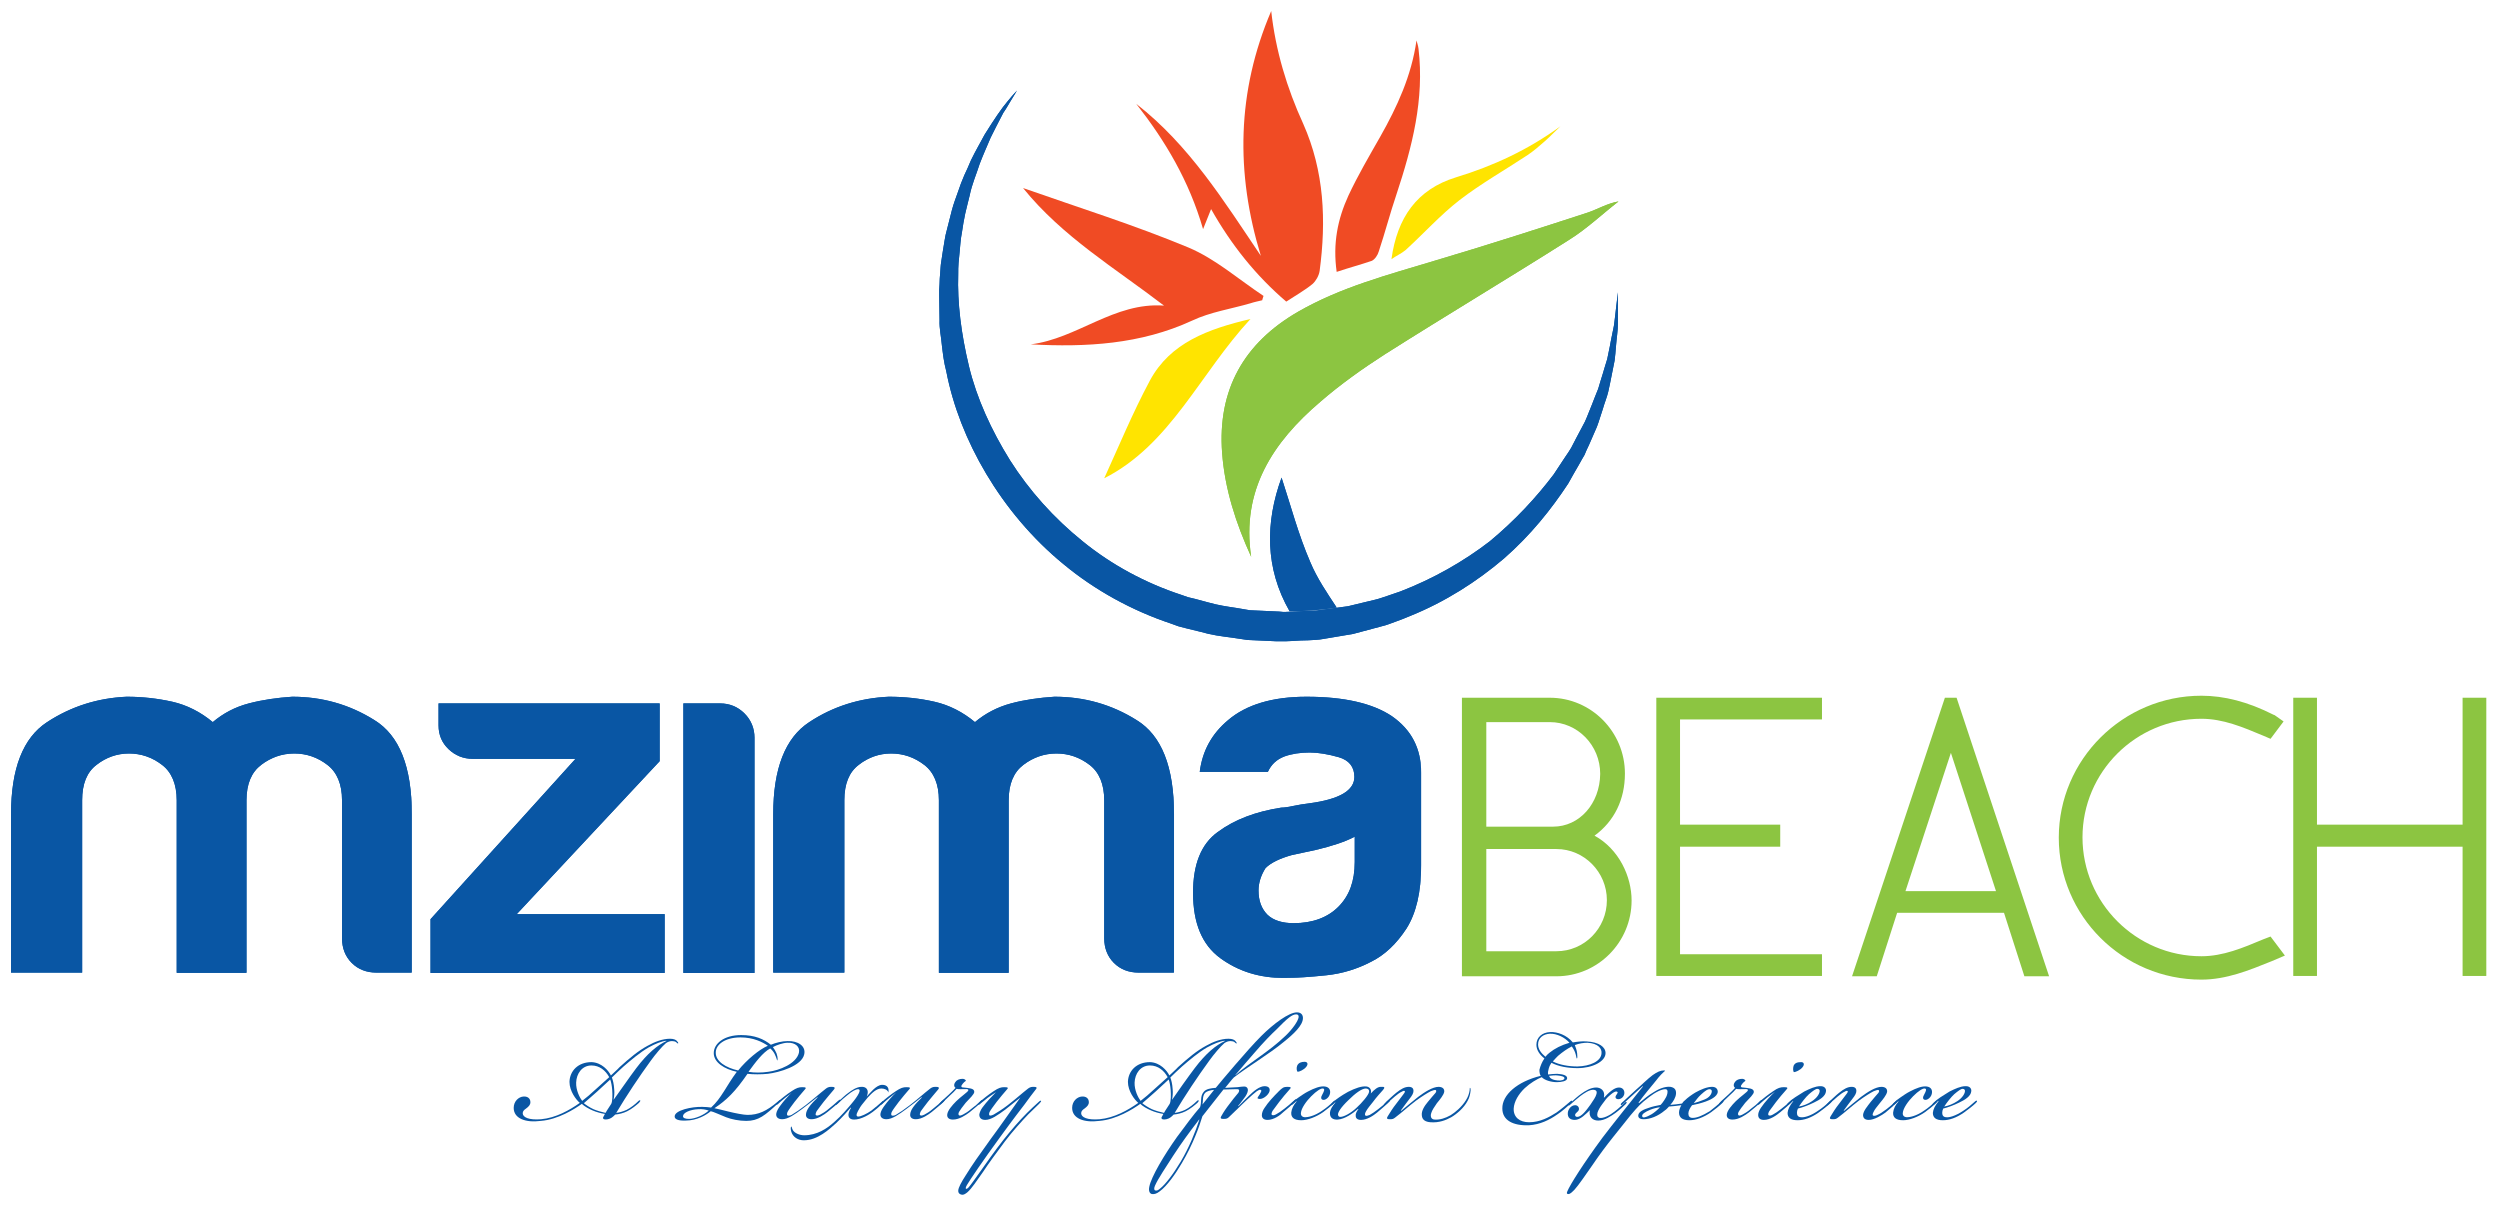 <svg xmlns="http://www.w3.org/2000/svg" xmlns:xlink="http://www.w3.org/1999/xlink" id="Layer_1" x="0px" y="0px" viewBox="0 0 748.5 361.8" style="enable-background:new 0 0 748.5 361.8;" xml:space="preserve"><style type="text/css">	.st0{clip-path:url(#SVGID_2_);fill:#0956A4;}	.st1{clip-path:url(#SVGID_4_);fill:#8CC541;}	.st2{clip-path:url(#SVGID_6_);fill:#F04B24;}	.st3{clip-path:url(#SVGID_8_);fill:#0956A4;}	.st4{clip-path:url(#SVGID_10_);fill:#FFE400;}	.st5{clip-path:url(#SVGID_12_);fill:#0956A4;}	.st6{clip-path:url(#SVGID_14_);fill:#0956A4;}	.st7{clip-path:url(#SVGID_16_);fill:#0956A4;}	.st8{clip-path:url(#SVGID_18_);fill:#0956A4;}	.st9{clip-path:url(#SVGID_20_);fill:#0956A4;}	.st10{fill:#8CC541;}	.st11{fill:#0956A4;}</style><g>	<defs>		<path id="SVGID_1_" d="M301.7,30.3c-1.8,2.1-4.1,5.5-6.9,10c-1.2,2.3-2.7,4.8-4.1,7.7c-0.6,1.5-1.3,3-2,4.5   c-0.7,1.6-1.3,3.2-1.9,5c-0.6,1.7-1.3,3.5-1.8,5.4c-0.5,1.9-1,3.9-1.5,5.9c-0.6,2-0.8,4.2-1.2,6.3c-0.2,1.1-0.3,2.2-0.5,3.3   c-0.2,1.1-0.2,2.2-0.3,3.3c-0.1,1.1-0.2,2.2-0.2,3.4l-0.1,1.7l0,0.4l0,0.3l0,0.2l0,0.9c0,2.4,0.1,4.8,0.1,7.3   c-0.1,2.5,0.5,5,0.7,7.5c0.3,2.5,0.6,5.1,1.3,7.7c2,10.4,6.1,20.9,12,30.8c5.9,9.9,13.7,19.3,23.1,27c9.4,7.8,20.5,13.9,32.2,17.8   l2.2,0.8l2.3,0.6l4.5,1.1c3,0.9,6.1,1.3,9.2,1.7l4.7,0.7l4.4,0.2l4.4,0.2l1.1,0l0.3,0l0.4,0l0.1,0l0.6,0l2.3-0.1   c1.5-0.1,3-0.2,4.6-0.2c1.5-0.1,3-0.1,4.5-0.4c3-0.5,5.9-1,8.9-1.5c2.9-0.8,5.7-1.5,8.6-2.3c1.4-0.3,2.8-0.9,4.2-1.4   c1.4-0.5,2.7-1,4.1-1.6c10.7-4.3,20.2-10.4,28.3-17.3c8-7,14.2-14.8,19.2-22.4c1.1-2,2.2-3.9,3.3-5.8c0.5-1,1.1-1.9,1.6-2.8   c0.4-1,0.8-1.9,1.3-2.9c0.8-1.9,1.6-3.7,2.4-5.5c0.7-1.8,1.2-3.7,1.8-5.4c0.5-1.8,1.2-3.4,1.6-5.1c0.4-1.7,0.7-3.3,1-4.8   c0.3-1.6,0.6-3,0.9-4.5c0.2-1.5,0.3-2.8,0.4-4.1c0.2-2.6,0.6-4.9,0.6-7c0-2,0-3.7,0-5.1c0-2.8,0-4.3,0-4.3s-0.2,1.5-0.5,4.2   c-0.2,1.4-0.3,3.1-0.6,5.1c-0.1,1-0.4,2.1-0.6,3.2c-0.2,1.1-0.5,2.3-0.7,3.6c-0.3,1.3-0.5,2.6-0.8,3.9c-0.4,1.4-0.9,2.8-1.3,4.3   c-0.5,1.5-0.9,3-1.4,4.6c-0.6,1.6-1.3,3.1-1.9,4.8c-0.7,1.6-1.3,3.4-2.1,5.1c-0.9,1.7-1.8,3.4-2.7,5.1c-0.5,0.9-0.9,1.8-1.4,2.7   c-0.5,0.9-1.1,1.7-1.7,2.6c-1.1,1.7-2.3,3.5-3.5,5.3c-5.2,6.9-11.6,13.8-19.2,20.1c-7.8,6-16.9,11.2-26.8,15   c-1.3,0.4-2.5,0.9-3.8,1.3c-1.3,0.4-2.5,0.9-3.9,1.2c-2.6,0.6-5.3,1.3-7.9,1.9c-2.7,0.4-5.4,0.7-8.2,1.1c-1.4,0.3-2.8,0.2-4.1,0.3   l-4.2,0.2l-2.1,0.1l-0.5,0l-0.1,0l-0.3,0l-1.1-0.1l-4.4-0.2l-4.4-0.2l-4.1-0.7c-2.7-0.4-5.4-0.8-8.2-1.6l-4.1-1.1l-2.1-0.5l-2-0.7   c-10.7-3.5-20.9-9-29.5-16c-8.7-7-16.1-15.3-21.8-24.3c-5.6-9-10-18.6-12.3-28.2c-2.3-9.6-3.5-18.9-3.2-27.6c0-1.1,0-2.2,0.1-3.3   c0.1-1,0.2-2.1,0.3-3.1c0.2-2,0.3-4,0.7-6c0.3-2,0.6-3.9,1-5.7c0.4-1.8,0.9-3.6,1.3-5.3c0.7-3.5,2.1-6.6,3-9.5   c1.1-2.9,2.3-5.5,3.3-7.9c1.1-2.3,2.2-4.3,3.1-6.1c0.4-0.9,0.9-1.7,1.4-2.4c0.4-0.7,0.9-1.4,1.2-2c1.5-2.4,2.2-3.6,2.2-3.6   S303.5,28.1,301.7,30.3"></path>	</defs>	<use xlink:href="#SVGID_1_" style="overflow:visible;fill:#0956A4;"></use>	<clipPath id="SVGID_2_">		<use xlink:href="#SVGID_1_" style="overflow:visible;"></use>	</clipPath>	<rect x="281.2" y="26.9" class="st0" width="203.2" height="165.1"></rect></g><g>	<defs>		<path id="SVGID_3_" d="M475.5,63.6c-15.3,5-30.6,9.9-46.1,14.5c-13.9,4.2-28,7.9-40.7,15.2c-16.3,9.4-24.2,23.4-22.8,42.3   c0.8,10.8,4.1,21,8.7,31.1c-3-19.9,6.5-34.3,20.7-46.4c6-5.2,12.6-9.9,19.3-14.2c18.3-11.6,36.9-22.7,55.2-34.3   c5.3-3.3,9.9-7.7,14.8-11.5C481.2,60.9,478.4,62.6,475.5,63.6"></path>	</defs>	<use xlink:href="#SVGID_3_" style="overflow:visible;fill:#8CC541;"></use>	<clipPath id="SVGID_4_">		<use xlink:href="#SVGID_3_" style="overflow:visible;"></use>	</clipPath>	<rect x="364.4" y="60.3" class="st1" width="120.1" height="106.4"></rect></g><g>	<defs>		<path id="SVGID_5_" d="M281.9,79.9c0,56.9,46.2,103.1,103.1,103.1c56.9,0,103.1-46.2,103.1-103.1C488.2,23,442-23.2,385-23.2   C328.1-23.2,281.9,23,281.9,79.9"></path>	</defs>	<clipPath id="SVGID_6_">		<use xlink:href="#SVGID_5_" style="overflow:visible;"></use>	</clipPath>	<path class="st2" d="M380.6,3.3c1.3,11.8,4.7,23.1,9.6,33.8c6.3,14.2,6.9,29,4.9,44c-0.2,1.4-1.1,3-2.1,3.9c-2.3,1.9-5,3.4-7.9,5.3  c-9.1-7.8-16.4-16.9-22.5-27.7c-0.8,2-1.4,3.5-2.4,6c-4.2-14.5-11.3-26.4-20-37.5c15.8,12.3,26.2,29,37.3,45.5  C369.9,51.8,370.3,27.4,380.6,3.3"></path>	<path class="st2" d="M348.5,91.5c-14.6-11.2-30.4-20.6-42.2-35.2c16.8,5.9,33.4,11.1,49.5,17.8c8.1,3.4,15.1,9.6,22.5,14.5  c-0.1,0.4-0.3,0.8-0.4,1.3c-1.2,0.3-2.3,0.5-3.5,0.9c-5.8,1.7-12,2.6-17.5,5.2c-15.4,7.1-31.7,8-48.3,7.1  C322.5,101.4,333.6,90.4,348.5,91.5"></path>	<path class="st2" d="M400.2,81.4c-1.2-8.5,0.3-15.8,3.5-22.8c2.8-6,6.2-11.8,9.5-17.6c5.1-9,9.4-18.3,10.9-28.9  c0.2,0.8,0.5,1.6,0.6,2.5c1.8,15.1-1.9,29.4-6.6,43.6c-1.9,5.6-3.4,11.4-5.3,17.1c-0.3,1.1-1.2,2.4-2.1,2.8  C407.5,79.2,404.1,80.1,400.2,81.4"></path></g><g>	<defs>		<path id="SVGID_7_" d="M386.1,183c4.8,0,9.5-0.4,14.1-1.1c-2.9-4.4-5.9-8.8-7.9-13.6c-3.6-8.3-5.9-17.1-8.6-25.3   C378.8,156.4,378.7,170.1,386.1,183"></path>	</defs>	<use xlink:href="#SVGID_7_" style="overflow:visible;fill:#0956A4;"></use>	<clipPath id="SVGID_8_">		<use xlink:href="#SVGID_7_" style="overflow:visible;"></use>	</clipPath>	<rect x="378.7" y="143" class="st3" width="21.5" height="40"></rect></g><g>	<defs>		<path id="SVGID_9_" d="M281.9,79.9c0,56.9,46.2,103.1,103.1,103.1c56.9,0,103.1-46.2,103.1-103.1C488.2,23,442-23.2,385-23.2   C328.1-23.2,281.9,23,281.9,79.9"></path>	</defs>	<clipPath id="SVGID_10_">		<use xlink:href="#SVGID_9_" style="overflow:visible;"></use>	</clipPath>	<path class="st4" d="M374.4,95.5c-15.2,16.4-23.9,37.6-43.8,47.7c4.3-9.4,8.5-19.6,13.7-29.3C350.4,102.6,361.7,98.5,374.4,95.5"></path>	<path class="st4" d="M416.6,77.6c1.7-12.4,7.6-20.9,19.3-24.5c11.2-3.4,21.7-8.3,31.3-15.3c-1.6,1.5-3.1,3.1-4.7,4.5  c-1.6,1.4-3.3,2.9-5.1,4.1c-6.8,4.5-13.9,8.5-20.4,13.5c-5.8,4.5-10.7,10-16.2,15C419.6,75.9,418,76.6,416.6,77.6"></path></g><g>	<defs>		<path id="SVGID_11_" d="M74.5,210.6c-4.2,1.1-7.7,3-10.8,5.6c-3.6-3-7.7-5.1-12.1-6.1c-4.5-1-9-1.5-13.7-1.5   c-8.7,0.4-16.6,2.9-23.8,7.6c-7.2,4.7-10.8,13.9-10.8,27.6v47.4h21.3v-51.6c0-4.9,1.4-8.4,4.3-10.6c2.8-2.2,6.1-3.4,9.7-3.4   c3.6,0,6.9,1.1,9.9,3.4c2.9,2.2,4.4,5.8,4.4,10.6v4.3v47.4h20.9v-47.4v-4.3c0-4.9,1.5-8.4,4.4-10.6c2.9-2.2,6.2-3.4,9.9-3.4   c3.6,0,6.9,1.1,9.9,3.4c2.9,2.2,4.4,5.8,4.4,10.6v41.3c0,3,1,5.5,2.9,7.4c1.9,1.9,4.4,2.9,7.4,2.9h10.6v-47.4   c0-14.2-3.7-23.6-11.2-28.2c-7.5-4.7-15.7-7-24.6-7C83,208.9,78.7,209.5,74.5,210.6"></path>	</defs>	<use xlink:href="#SVGID_11_" style="overflow:visible;fill:#0956A4;"></use>	<clipPath id="SVGID_12_">		<use xlink:href="#SVGID_11_" style="overflow:visible;"></use>	</clipPath>	<rect x="3.3" y="208.6" class="st5" width="119.9" height="82.6"></rect></g><g>	<defs>		<path id="SVGID_13_" d="M131.3,210.5v6.7c0,2.8,1,5.2,3,7.1c2,1.9,4.4,2.9,7.3,2.9h30.7l-43.4,48v16.1H199v-17.6h-44.3l42.8-45.8   v-17.3H131.3z"></path>	</defs>	<use xlink:href="#SVGID_13_" style="overflow:visible;fill:#0956A4;"></use>	<clipPath id="SVGID_14_">		<use xlink:href="#SVGID_13_" style="overflow:visible;"></use>	</clipPath>	<rect x="128.9" y="210.5" class="st6" width="70.1" height="80.8"></rect></g><g>	<defs>		<path id="SVGID_15_" d="M204.6,210.5v80.8h21.3v-70.4c0-2.8-1-5.3-3-7.3c-2-2-4.5-3-7.3-3H204.6z"></path>	</defs>	<use xlink:href="#SVGID_15_" style="overflow:visible;fill:#0956A4;"></use>	<clipPath id="SVGID_16_">		<use xlink:href="#SVGID_15_" style="overflow:visible;"></use>	</clipPath>	<rect x="204.6" y="210.5" class="st7" width="21.3" height="80.8"></rect></g><g>	<defs>		<path id="SVGID_17_" d="M302.7,210.6c-4.1,1.1-7.7,3-10.8,5.6c-3.6-3-7.7-5.1-12.1-6.1c-4.4-1-9-1.5-13.7-1.5   c-8.7,0.4-16.7,2.9-23.8,7.6c-7.2,4.7-10.8,13.9-10.8,27.6v47.4h21.3v-51.6c0-4.9,1.4-8.4,4.3-10.6c2.8-2.2,6.1-3.4,9.7-3.4   c3.6,0,6.9,1.1,9.9,3.4c2.9,2.2,4.4,5.8,4.4,10.6v4.3v47.4h20.9v-47.4v-4.3c0-4.9,1.5-8.4,4.4-10.6c2.9-2.2,6.2-3.4,9.9-3.4   c3.6,0,6.9,1.1,9.9,3.4c2.9,2.2,4.4,5.8,4.4,10.6v41.3c0,3,1,5.5,2.9,7.4c1.9,1.9,4.4,2.9,7.4,2.9h10.6v-47.4   c0-14.2-3.7-23.6-11.2-28.2c-7.5-4.7-15.7-7-24.6-7C311.1,208.9,306.8,209.5,302.7,210.6"></path>	</defs>	<use xlink:href="#SVGID_17_" style="overflow:visible;fill:#0956A4;"></use>	<clipPath id="SVGID_18_">		<use xlink:href="#SVGID_17_" style="overflow:visible;"></use>	</clipPath>	<rect x="231.5" y="208.6" class="st8" width="119.9" height="82.6"></rect></g><g>	<defs>		<path id="SVGID_19_" d="M379.5,273.9c-1.8-1.8-2.7-4.2-2.7-7.3c0-2.2,0.7-4.5,2.1-6.7c1.6-1.6,4.3-2.9,7.9-3.9l7-1.5   c5.1-1.2,9-2.5,11.8-4v7.6c0,5.7-1.6,10.1-4.9,13.4c-3.2,3.2-7.7,4.9-13.4,4.9C384,276.4,381.3,275.6,379.5,273.9 M367.7,215.6   c-4.9,4.1-7.7,9.2-8.5,15.5h20.4c1-2.2,2.6-3.7,4.9-4.6c2.2-0.8,4.8-1.2,7.6-1.2c2.6,0,5.5,0.5,8.7,1.4c3.1,0.9,4.7,2.9,4.7,5.9   c0,4.1-4.5,6.7-13.4,7.9c-1.8,0.2-3.4,0.5-4.9,0.8c-1.4,0.3-2.6,0.5-3.6,0.5c-7.7,1.2-14,3.6-19,7.3c-5,3.6-7.4,9.7-7.4,18.2   c0,9.1,2.7,15.6,8.2,19.6c5.5,4,11.8,5.9,19.1,5.9c3.6,0,7.8-0.3,12.6-0.8c4.8-0.5,9.3-1.9,13.5-4.1c4-2,7.5-5.3,10.5-9.9   c2.9-4.6,4.4-10.9,4.4-19v-27.6c0-7.3-2.9-12.9-8.8-17c-5.7-3.8-14.2-5.8-25.5-5.8C380.9,208.6,373.1,211,367.7,215.6"></path>	</defs>	<use xlink:href="#SVGID_19_" style="overflow:visible;fill:#0956A4;"></use>	<clipPath id="SVGID_20_">		<use xlink:href="#SVGID_19_" style="overflow:visible;"></use>	</clipPath>	<rect x="357" y="208.6" class="st9" width="68.3" height="84.1"></rect></g><g>	<path class="st10" d="M477.4,250.2c5.9-4.3,9.1-10.8,9.1-18.6c0-12.5-10.1-22.7-22.5-22.7h-26.3v83.4H466  c12.4,0,22.5-10.2,22.5-22.7C488.5,262.4,484.7,254.2,477.4,250.2z M466,284.8h-21v-30.6h21c8.3,0,15.1,6.9,15.1,15.3  C481.1,278,474.3,284.8,466,284.8z M465,247.5h-20v-31.3h19c8.3,0,15.1,6.9,15.1,15.5C479,240.6,472.9,247.5,465,247.5z"></path>	<polygon class="st10" points="495.9,292.2 545.5,292.2 545.5,285.7 503,285.7 503,253.5 533,253.5 533,246.9 503,246.9 503,215.4   545.5,215.4 545.5,208.9 495.9,208.9  "></polygon>	<path class="st10" d="M582.3,208.9l-27.8,83.4h7.4l6.1-19H600l6.1,19h7.4l-27.7-83.4H582.3z M570.5,266.8l13.6-41.4l13.5,41.4  H570.5z"></path>	<path class="st10" d="M677.7,281.2c-6.2,2.6-12.1,5.1-18.6,5.1c-19.6,0-35.6-16-35.6-35.6c0-19.6,16-35.5,35.6-35.5  c6.5,0,12.4,2.5,18.6,5.1l2.1,0.9l3.9-5.2l-2.7-1.9l-0.3-0.1c-7.7-3.9-14.8-5.7-21.6-5.7c-23.5,0-42.7,19.1-42.7,42.5  s19.1,42.5,42.7,42.5c7.5,0,14.3-2.8,21-5.5l4-1.7l-4.3-5.7L677.7,281.2z"></path>	<polygon class="st10" points="737.3,208.9 737.3,246.9 693.7,246.9 693.7,208.9 686.6,208.9 686.6,292.2 693.7,292.2 693.7,253.5   737.3,253.5 737.3,292.2 744.4,292.2 744.4,208.9  "></polygon></g><g>	<path class="st11" d="M153.8,331.7c0-2,1.5-3.3,2.9-3.4c1.3-0.1,2.1,0.6,2.1,1.7c0,0.8-0.5,1.3-1.3,1.9c-0.6,0.4-1,0.8-1,1.4  c0,1.2,1.8,2.1,5.5,1.8c4.4-0.4,8.5-2.7,11.6-4.9c-1.1-0.9-3.1-3.5-3.1-6.3c0.1-3.3,2.6-5.9,6.6-5.9c3,0.1,5.1,2.5,5.8,4  c0.7-0.7,2-1.8,2.6-2.5c3-2.7,5.6-4.9,8.4-6.4c2.1-1.2,4.5-2.1,6.7-2.1c1.1,0,1.7,0.3,2,0.6c0.3,0.3,0.6,0.7,0.4,0.8  c-0.1,0.1-0.2-0.1-0.6-0.4c-0.2-0.2-0.8-0.3-1.2-0.3c-0.6,0-1.2,0.2-1.8,0.6c-1.2,1-3.2,3.4-4.5,5.2c-3.5,4.8-7.3,10.5-10.4,15.7  c0.9-0.1,2-0.4,3.1-0.9c1.2-0.6,2.6-1.7,3.5-2.6c0.3-0.3,0.4-0.3,0.6-0.2c0.1,0.1-0.1,0.3-0.4,0.7c-0.8,0.7-2.1,1.8-3.5,2.5  c-1.2,0.6-2.5,0.9-3.6,1c-0.8,0.8-1.3,1.2-2.2,1.4c-1.6,0.3-1.6-0.4-1.3-0.8c0.2-0.3,0.3-0.6,0.4-0.8c-1-0.1-2.7-0.6-3.6-1  c-1.2-0.5-2.6-1.3-3.3-2c-2.1,1.5-7.1,4.7-12.3,5.1C157.4,336.2,153.8,334.9,153.8,331.7L153.8,331.7z M177.1,319  c-2.9,0-4.5,2.5-4.6,5.1c-0.1,2.3,1.1,4.6,1.8,5.5c1.2-0.9,2.6-2.1,4.1-3.5c1.3-1.2,2.7-2.4,4-3.6C181.3,320.5,179.5,319,177.1,319  L177.1,319z M177.7,332.1c0.9,0.4,2.6,0.9,3.6,1.1c0.4-0.8,1.5-2.3,1.7-2.7c0.4-0.8,0.4-2.6,0.3-4.1c-0.1-1.3-0.3-2.4-0.6-3.2  c-1.3,1.2-2.7,2.5-3.9,3.6c-1.5,1.3-2.8,2.5-4,3.5C175.4,330.8,176.6,331.6,177.7,332.1z M190.5,319.8c3.4-4.5,6.4-6.9,9-8.1v-0.1  c-1.3,0.1-3.3,0.9-5.3,2c-2.6,1.5-5.3,3.8-7.5,5.7c-1.3,1.2-2.4,2.2-3.5,3.3c0.3,0.8,0.6,1.9,0.7,3.6c0.1,1,0,2.1-0.2,3.1  C185.1,327.4,188.6,322.3,190.5,319.8z"></path>	<path class="st11" d="M221.9,309.9c4.1,0,6.8,1.2,8.9,2.9c1.4-0.6,3.4-1.1,5-1.1c3-0.1,5.5,1.4,5,3.9c-0.7,3.6-7.6,5.5-10.9,5.9  c-1.9,0.2-4.4,0.2-6.1,0c-3.7,5.4-6.3,7.9-9.9,10.3c0.7,0.1,2.5,0.6,4.2,1c2,0.5,4.6,1,5.7,1c3.2,0,5.7-1.1,9.1-4  c0.3-0.2,0.6-0.6,0.7-0.4c0.2,0.2-0.2,0.5-0.5,0.8c-4.1,3.8-6,5.4-9.7,5.4c-2.1,0-4.5-0.5-6-1.1c-1.8-0.7-3.9-1.7-4.6-1.8  c-1.3,1.1-4.1,2.8-7.5,2.8c-2.2,0.1-3.4-0.4-3.3-1.3c0.1-1.8,5.1-2.9,8.3-2.8c0.8,0,2,0.1,2.6,0.2c3.1-2.8,4.5-6.4,7.7-10.7  c-3.7-0.8-6.9-2.8-6.9-5.6C213.7,312.5,216.7,309.9,221.9,309.9z M209,332.1c-2.3,0.1-4.4,1-4.5,2c-0.1,0.7,0.8,0.9,1.8,0.9  c1.7,0,4.4-1.1,5.9-2.5C211.3,332.2,210.2,332,209,332.1z M221,320.5c2.6-3.2,6.3-6.3,8.9-7.4c-1.6-1.1-4.3-2.5-8.2-2.5  c-4.7,0-7.4,2.2-7.4,4.5C214.2,317.8,217.4,319.7,221,320.5z M230,320.9c3.3-0.4,8.4-2.4,9.2-5.7c0.4-1.8-1.1-3.1-3.4-3  c-1.3,0-3.3,0.7-4.4,1.3c0.4,0.5,0.8,1.2,1.1,1.9c0.5,1.5,0.3,2.1,0.2,2.1c-0.1,0-0.1-0.6-0.8-2c-0.3-0.6-0.9-1.3-1.3-1.6  c-2.2,1.2-4.4,4.1-6.5,7C225.8,321.2,228,321.2,230,320.9z"></path>	<path class="st11" d="M235.2,328.6c-0.8,0.7-1.5,1.2-2,1.7c-0.4,0.4-0.7,0.6-0.8,0.4c-0.1-0.1,0-0.3,0.6-0.9c0.6-0.6,2.6-2.2,4-3.1  c1.5-1,2.2-1.2,3.2-1.2c1.2,0,1.3,0.2,0.6,0.9c-0.7,0.8-1.8,2.1-2.9,3.5c-0.9,1.2-1.8,2.4-2.1,3c-0.2,0.4-0.2,0.8-0.1,1  c0.2,0.2,0.7,0.2,1.3-0.1c1.2-0.7,2.5-1.6,4.2-2.9c2.7-2.1,4.2-3.5,6-4.9c0.4-0.3,0.8-0.6,1.6-0.6c0.9,0,1.5,0.1,0.8,0.9  c-1,1.2-1.8,2.1-3,3.6c-0.9,1.2-1.7,2.2-2.1,2.8c-0.3,0.6-0.4,1.1-0.2,1.2c0.3,0.2,0.7,0.1,1.3-0.2c0.6-0.3,1.6-0.9,2.5-1.7  c1.1-0.9,2.1-1.7,2.7-2.3c0.3-0.3,0.7-0.6,0.8-0.4c0.2,0.1-0.3,0.6-0.4,0.7c-0.7,0.7-2.1,1.8-3.4,2.9c-1,0.8-3,2.2-4.8,2.2  c-1.1,0-1.7-0.5-1.7-1.3c0-0.8,0.4-1.6,0.9-2.3c0.6-0.9,1.7-2,2.6-2.9l-0.1-0.1c-1.1,0.9-3,2.4-4.5,3.5c-2.3,1.7-4.3,3.1-6,3.1  c-1.2,0-1.9-0.6-1.8-1.6c0.1-0.8,0.6-1.6,1.1-2.3c1.1-1.5,2.2-2.8,4-4.5C237.2,327.1,236.1,327.9,235.2,328.6z"></path>	<path class="st11" d="M259.5,328.3L259.5,328.3c0.8-0.8,2.8-3.5,4.6-3.5c0.9,0,2.2,0.3,1.9,2.3c-0.3-0.9-1.3-1.2-2.1-1.2  c-1.5,0-2.8,1.3-4.1,2.7c-0.3,0.4-0.9,1.1-1.3,1.6c-0.7,0.8-1.3,1.8-1.6,2.4c-0.6,1.1-0.6,1.7,0.1,1.7c0.7,0,2.5-0.8,3.9-1.8  c1.2-0.9,2.4-2,3.1-2.6c0.3-0.3,0.4-0.3,0.6-0.2c0.1,0.1,0,0.3-0.3,0.6c-0.7,0.7-1.8,1.7-3,2.6c-0.9,0.7-3.4,2.3-5.6,2.3  c-1.7,0-2.3-1.3-0.9-3.5l-0.1-0.1c-1.1,1.3-2.5,2.9-4.4,4.7c-2,1.8-5.5,5.1-9.6,5.1h-0.1c-1.6,0-3.2-0.9-3.7-2.6  c-0.2-0.7-0.2-1.4,0-1.5c0.2-0.1,0.1,0.4,0.5,1.1c0.6,0.9,2,1.5,3.4,1.5c3.8,0,6.8-2,9-4c2.1-1.8,4.1-4.2,5.1-5.4  c1.1-1.3,1.8-2.3,2.2-3.1c0.3-0.6,0.5-1.3-0.2-1.3c-0.7,0-1.9,0.7-3.2,1.8c-0.9,0.7-1.9,1.6-2.6,2.3c-0.4,0.4-0.8,0.7-0.9,0.6  c-0.1-0.1,0.2-0.5,0.7-0.9c0.9-0.8,2.2-2.1,3.1-2.7c0.9-0.7,2.5-1.8,3.9-1.8C259.2,325.3,260.4,326.2,259.5,328.3z"></path>	<path class="st11" d="M266.4,328.6c-0.8,0.7-1.5,1.2-2,1.7c-0.4,0.4-0.7,0.6-0.8,0.4c-0.1-0.1,0-0.3,0.6-0.9c0.6-0.6,2.6-2.2,4-3.1  c1.5-1,2.2-1.2,3.2-1.2c1.2,0,1.3,0.2,0.6,0.9c-0.7,0.8-1.8,2.1-2.9,3.5c-0.9,1.2-1.8,2.4-2.1,3c-0.2,0.4-0.2,0.8-0.1,1  c0.2,0.2,0.7,0.2,1.3-0.1c1.2-0.7,2.5-1.6,4.2-2.9c2.7-2.1,4.2-3.5,6-4.9c0.4-0.3,0.8-0.6,1.6-0.6c0.9,0,1.5,0.1,0.8,0.9  c-1,1.2-1.8,2.1-3,3.6c-0.9,1.2-1.7,2.2-2.1,2.8c-0.3,0.6-0.4,1.1-0.2,1.2c0.3,0.2,0.7,0.1,1.3-0.2c0.6-0.3,1.6-0.9,2.5-1.7  c1.1-0.9,2.1-1.7,2.7-2.3c0.3-0.3,0.7-0.6,0.8-0.4c0.2,0.1-0.3,0.6-0.4,0.7c-0.7,0.7-2.1,1.8-3.4,2.9c-1,0.8-3,2.2-4.8,2.2  c-1.1,0-1.7-0.5-1.7-1.3c0-0.8,0.4-1.6,0.9-2.3c0.6-0.9,1.7-2,2.6-2.9l-0.1-0.1c-1.1,0.9-3,2.4-4.5,3.5c-2.3,1.7-4.3,3.1-6,3.1  c-1.2,0-1.9-0.6-1.8-1.6c0.1-0.8,0.6-1.6,1.1-2.3c1.1-1.5,2.2-2.8,4-4.5C268.4,327.1,267.2,327.9,266.4,328.6z"></path>	<path class="st11" d="M291.7,326.9c0,0.7-1.3,1.9-2.6,3.3c-0.9,1.1-1.6,2.1-1.9,2.6c-0.3,0.5-0.3,0.9-0.1,1.1  c0.2,0.2,0.6,0.1,1.2-0.2c0.6-0.3,1.6-0.9,2.5-1.7c1.2-0.9,1.9-1.5,2.6-2.2c0.4-0.4,0.7-0.6,0.8-0.4c0.2,0.2-0.2,0.5-0.7,0.9  c-0.7,0.6-1.8,1.6-3.2,2.7c-1.2,0.9-3.1,2.2-5,2.2c-1.2,0-1.8-0.6-1.7-1.5c0.1-1.2,1.5-2.8,2.7-4c1.3-1.3,3.5-2.8,3.6-3.2  c0.2-0.6-0.8-0.4-2.2-0.4c-0.6,0-1,0-1.3-0.1c-0.4,0.5-1.2,1.3-2.1,2.1c-0.9,0.9-1.6,1.5-2.2,2.1c-0.5,0.4-0.7,0.6-0.8,0.4  c-0.1-0.1,0.1-0.4,0.6-0.9c0.7-0.6,1.2-1.1,2.2-2c0.8-0.7,1.5-1.5,2-2c-0.5-0.3-0.6-1.1,0-1.8c0.4-0.6,1.2-0.9,2.1-0.9  c0.4,0,0.9,0.2,1,0.6c-0.4,0.3-0.6,0.4-0.9,0.8c-0.7,0.8-0.6,1.2,0.2,1.2C290.1,325.8,291.7,325.8,291.7,326.9L291.7,326.9z"></path>	<path class="st11" d="M305.5,328.6c-1.1,0.9-3.1,2.5-4.5,3.6c-2.3,1.7-4.3,3.1-6,3.1c-1.2,0-1.8-0.6-1.8-1.6c0.1-0.6,0.4-1.4,1-2.2  c1.2-1.6,2.6-3.1,4-4.5c-0.4,0.2-1.6,1.1-2.5,1.7c-0.8,0.7-1.4,1.1-2,1.6c-0.4,0.4-0.7,0.6-0.8,0.4c-0.1-0.1,0-0.3,0.6-0.9  s2.6-2.2,4-3.1c1.5-1,2.2-1.2,3.2-1.2c1.2,0,1.3,0.2,0.6,0.9c-0.7,0.8-1.8,2.1-2.9,3.5c-0.9,1.2-1.8,2.4-2.1,3  c-0.2,0.4-0.2,0.8-0.1,1c0.2,0.2,0.7,0.1,1.3-0.2c1.2-0.7,2.5-1.5,4.2-2.8c2.7-2.1,4.2-3.5,6-4.9c0.4-0.3,0.8-0.6,1.6-0.6  c0.9,0,1.4,0.1,0.8,0.8c-0.9,1.2-2.2,2.8-3.3,4.4c-0.9,1.2-3.2,4.1-7.4,9.9c-4.9,6.7-9.1,12.9-9.9,14.3c-0.4,0.7-0.4,1-0.3,1.1  c0.2,0.1,0.4,0,0.8-0.4c0.6-0.6,2.5-3.4,4.1-5.6c1.3-1.8,3.4-4.9,6.3-8.6c2.3-2.9,4.7-5.7,7.1-8.1c0.8-0.8,2.7-2.6,3.4-3.2  c0.2-0.2,0.6-0.6,0.8-0.4c0.1,0.2-0.2,0.4-0.6,0.9c-0.7,0.7-1.9,1.8-3.2,3.1c-2.1,2.2-4.8,5.2-7,8.1c-2.6,3.5-4.9,6.6-6.6,9.2  c-1.8,2.5-3.3,4.9-4.7,6.1c-0.5,0.4-1.1,0.8-1.6,0.7c-0.6-0.1-1.1-0.4-1.1-1.2c0-0.9,1-2.7,2.3-4.7c2-3.2,3.6-5.5,7.5-10.9  C299.6,337,302.2,333.2,305.5,328.6L305.5,328.6z"></path>	<path class="st11" d="M321,331.7c0-2,1.5-3.3,2.9-3.4c1.3-0.1,2.1,0.6,2.1,1.7c0,0.8-0.5,1.3-1.3,1.9c-0.6,0.4-1,0.8-1,1.4  c0,1.2,1.8,2.1,5.5,1.8c4.4-0.4,8.5-2.7,11.6-4.9c-1.1-0.9-3.1-3.5-3.1-6.3c0.1-3.3,2.6-5.9,6.6-5.9c3,0.1,5.1,2.5,5.8,4  c0.7-0.7,2-1.8,2.6-2.5c3-2.7,5.6-4.9,8.4-6.4c2.1-1.2,4.5-2.1,6.7-2.1c1.1,0,1.7,0.3,2,0.6c0.3,0.3,0.6,0.7,0.4,0.8  c-0.1,0.1-0.2-0.1-0.6-0.4c-0.2-0.2-0.8-0.3-1.2-0.3c-0.6,0-1.2,0.2-1.8,0.6c-1.2,1-3.2,3.4-4.5,5.2c-3.5,4.8-7.3,10.5-10.4,15.7  c0.9-0.1,2-0.4,3.1-0.9c1.2-0.6,2.6-1.7,3.5-2.6c0.3-0.3,0.4-0.3,0.6-0.2c0.1,0.1-0.1,0.3-0.4,0.7c-0.8,0.7-2.1,1.8-3.5,2.5  c-1.2,0.6-2.5,0.9-3.6,1c-0.8,0.8-1.3,1.2-2.2,1.4c-1.6,0.3-1.6-0.4-1.3-0.8c0.2-0.3,0.3-0.6,0.4-0.8c-1-0.1-2.7-0.6-3.6-1  c-1.2-0.5-2.6-1.3-3.3-2c-2.1,1.5-7.1,4.7-12.3,5.1C324.6,336.2,321,334.9,321,331.7L321,331.7z M344.3,319c-2.9,0-4.5,2.5-4.6,5.1  c-0.1,2.3,1.1,4.6,1.8,5.5c1.2-0.9,2.6-2.1,4.1-3.5c1.3-1.2,2.7-2.4,4-3.6C348.5,320.5,346.7,319,344.3,319L344.3,319z   M344.9,332.1c0.9,0.4,2.6,0.9,3.6,1.1c0.4-0.8,1.5-2.3,1.7-2.7c0.4-0.8,0.4-2.6,0.3-4.1c-0.1-1.3-0.3-2.4-0.6-3.2  c-1.3,1.2-2.7,2.5-3.9,3.6c-1.5,1.3-2.8,2.5-4,3.5C342.6,330.8,343.8,331.6,344.9,332.1z M357.7,319.8c3.4-4.5,6.4-6.9,9-8.1v-0.1  c-1.3,0.1-3.3,0.9-5.3,2c-2.6,1.5-5.3,3.8-7.5,5.7c-1.3,1.2-2.4,2.2-3.5,3.3c0.3,0.8,0.6,1.9,0.7,3.6c0.1,1,0,2.1-0.2,3.1  C352.2,327.4,355.8,322.3,357.7,319.8z"></path>	<path class="st11" d="M344.1,355.3c0.6-3,4.4-9.4,8.3-14.9c2.3-3.1,5.1-6.9,6.9-8.9c0.6-1.7-0.1-3.2,1.1-4.6  c0.7-0.9,2.2-1.1,3.6-1.2c1.3-1.6,9.4-11.3,13.6-15.5c3.7-3.7,8.3-7.1,10.7-7.1c1.3,0,1.8,0.8,1.8,1.7c0,2.2-2.8,4.8-5.8,7.2  c-4.2,3.5-10.9,7.5-14.9,10.6c0,0-0.7,0.7-2.6,3.1c1.3-0.1,2.6-0.1,3.7-0.2c1-0.1,1.4-0.2,2-0.2c0.9,0,1.2,0.7,1.1,1.3  c-0.1,0.7-0.6,1.6-1.2,2.3c-0.8,1.1-1.2,1.6-1.7,2.2l0.1,0.1c0.9-0.9,2.1-2.2,3.2-3.2c1.3-1.3,3.1-2.8,4.6-2.8  c1.2,0,1.7,0.6,1.5,1.5c-0.3,1.2-2.3,2.8-3.5,2.2c-0.4-0.2,0.5-0.9,0.9-1.9c0.2-0.4,0.2-0.6-0.1-0.7c-0.2-0.1-0.5,0-1.1,0.4  c-0.7,0.5-1.8,1.5-3,2.6c-1.6,1.5-3.2,3.1-5.4,5.2c-0.4,0.4-0.8,0.5-1.5,0.5c-0.8,0-1.2-0.1-0.7-0.9c0.6-1.1,1.4-2.3,2.5-3.7  c0.8-1.1,1.3-1.7,2.3-2.9c0.3-0.3,0.5-0.7,0.5-1c0-0.4-0.4-0.4-0.9-0.4c-1.1,0-2.7,0.1-3.8,0.1l-6.3,8c-0.9,3-2.8,8.4-6.2,14.1  c-1.8,3.1-4.4,6.8-6.6,8.4c-0.9,0.7-1.6,0.9-2.3,0.8C344.3,357.4,343.8,356.7,344.1,355.3z M347.4,355.8c1.5-1.2,3.7-4,6.1-8  c2.5-4.2,4.4-8.9,5.6-12.6h-0.1c-3.5,4.6-4.9,6.5-7.8,10.9c-1.9,3-4.5,6.8-5.4,8.9c-0.3,0.7-0.3,1.2,0,1.4  C346.4,356.6,346.8,356.3,347.4,355.8z M360,330.7l3.5-4.4c-1.1,0.1-2.2,0.4-2.7,0.9C359.9,328.3,360.3,329.5,360,330.7L360,330.7z   M384.9,310.1c2-1.9,3.7-4.3,3.9-5.5c0.1-0.6-0.2-0.9-0.7-0.9c-1.2,0-2.5,1-6,4.6c-1.3,1.2-3.7,3.6-6.6,7c-1.7,2-3.6,4.1-5.6,6.5  v0.1C374.1,318.1,379.7,315.1,384.9,310.1z"></path>	<path class="st11" d="M379.5,335.3L379.5,335.3c-1.2,0-1.7-0.6-1.7-1.4c0-0.7,0.3-1.5,0.8-2.2c1.1-1.7,2.7-3.4,4.2-4.9  c1.1-1.1,1.5-1.4,2.6-1.4c1.2,0,1.3,0.2,0.6,0.9c-1,1.1-1.9,2.2-3,3.6c-0.9,1.2-1.6,2.2-2,2.7c-0.3,0.6-0.4,1-0.2,1.2  c0.3,0.2,0.8,0.1,1.3-0.2c0.6-0.3,1.5-0.9,2.5-1.7c1.2-0.9,1.7-1.4,2.6-2.2c0.5-0.4,0.7-0.7,0.9-0.5c0.2,0.2-0.4,0.7-0.6,0.9  c-0.7,0.7-2.1,1.9-3.2,2.8C383.3,333.9,381.4,335.3,379.5,335.3z M388.4,319c0.4-0.8,1.2-1.1,2.2-1.1c0.8,0,1.2,0.6,0.5,1.5  c-0.7,0.9-2.1,1.5-2.6,1.5C388.2,320.6,388.1,319.7,388.4,319z"></path>	<path class="st11" d="M389.6,335.4c-2.1,0-3.1-0.8-3-2.3c0.1-1.1,0.7-2.3,1.6-3.3l-0.1-0.1c-0.2,0.2-0.6,0.6-0.9,0.8  c-0.3,0.3-0.6,0.4-0.7,0.3c-0.1-0.2,0.1-0.4,0.3-0.6c0.7-0.7,1.2-1.1,2.1-1.7c0.6-0.4,1.7-1.2,2.7-1.7c1.9-1,3.7-1.7,5.1-1.5  c1.3,0.2,1.7,1.1,1.5,2.1c-0.2,1.1-1.2,1.9-1.9,1.9c-0.9,0-0.9-0.8-0.4-1.6c0.6-1.1,0.8-1.7,0.2-1.8c-0.6-0.1-1.9,0.7-3.5,2.3  c-1.5,1.5-3,3.6-3.1,5c-0.1,0.8,0.4,1.3,1.3,1.3c0.7,0,2.7-0.3,5.1-2c1.1-0.7,2.5-1.9,3.3-2.7c0.3-0.3,0.5-0.3,0.6-0.2  c0.1,0.2-0.1,0.4-0.4,0.7c-0.7,0.7-2.3,2-3.3,2.7C394.1,334.4,391.5,335.4,389.6,335.4L389.6,335.4z"></path>	<path class="st11" d="M413.4,325.4c1.2-0.1,1.3,0.2,0.7,0.9c-0.7,0.8-2,2.2-3.1,3.7c-0.7,0.9-1.5,1.8-2,2.7  c-0.4,0.7-0.4,1.1-0.2,1.3c0.3,0.2,0.8,0,1.3-0.2c0.6-0.3,1.6-1,2.5-1.7c1.2-0.9,2.1-1.7,2.7-2.3c0.3-0.3,0.6-0.6,0.8-0.4  c0.2,0.2-0.1,0.4-0.7,1c-0.7,0.7-2.1,1.8-3.1,2.7c-1.1,0.9-3,2.2-4.8,2.2c-1.1,0-1.6-0.5-1.6-1.2c-0.1-0.6,0.3-1.4,0.8-2l-0.1-0.1  c-1.5,1.3-4,3.1-6.1,3.2c-1.2,0.1-2.5-0.4-2.3-2.2c0.1-0.8,0.6-1.7,1.6-2.9l-0.1-0.1c-0.2,0.2-0.4,0.4-0.7,0.7  c-0.2,0.2-0.4,0.3-0.5,0.2c-0.1-0.2,0.2-0.5,0.8-1.1c0.2-0.2,1.1-0.9,1.7-1.3c0.6-0.4,1.5-1,2.6-1.6c2.2-1.1,4.1-1.8,5.6-1.6  c1.1,0.2,1.5,1.2,1.2,2.1C411.6,326.1,412.5,325.4,413.4,325.4z M403.7,329.4c-2.3,2.2-3.2,3.7-3.1,4.4c0.1,0.4,0.3,0.6,0.7,0.6  c1.1,0,3.2-1.2,4.7-2.6c1.8-1.6,3.8-4,3.9-4.9c0.1-0.7-0.4-1-1-1C407.7,325.9,405.7,327.4,403.7,329.4z"></path>	<path class="st11" d="M428.5,333.3c-0.2,0.6-0.1,1,0,1.3c0.2,0.4,0.6,0.6,1.1,0.6c1.5,0.1,3.1-0.4,4.7-1.3c1.3-0.8,3.3-2.4,4.6-4.5  c0.6-0.9,1-2.1,1.1-2.9c0.1-0.6,0-0.8,0.1-0.8c0.2,0,0.2,0.5,0.2,0.8c-0.1,0.9-0.3,2.1-0.9,3.1c-1.1,2.1-3.2,3.9-4.9,4.9  c-1.6,0.9-3.7,1.7-6.2,1.5c-1.5-0.1-2.5-0.7-2.6-2c-0.2-1.4,0.8-2.9,1.8-4.1c0.8-1,1.7-2,2.3-2.7c0.2-0.3,0.3-0.6,0.1-0.8  c-0.3-0.2-0.9,0.1-1.5,0.3c-1,0.5-2.6,1.5-4.4,2.8c-2.5,1.9-3.8,3.2-6.3,5.1c-0.5,0.4-0.8,0.5-1.5,0.5c-0.8,0-1.2-0.1-0.7-0.9  c0.4-0.7,1.6-2.6,2.5-3.7c0.6-0.8,1.6-2.1,2.2-2.9c0.4-0.5,0.5-0.8,0.4-0.9c-0.2-0.2-0.5-0.1-0.8,0.1c-0.7,0.3-1.5,0.9-2.2,1.5  c-0.7,0.6-1.6,1.4-2.4,2.1c-0.6,0.5-0.8,0.7-0.9,0.5c-0.1-0.2,0.2-0.4,0.8-1.1c0.7-0.6,1.9-1.8,2.9-2.6c1.5-1.2,2.6-1.8,3.8-1.8  c1.1,0,1.4,0.6,1.4,1.2c0,0.7-0.4,1.4-1.2,2.4c-0.8,1.1-2,2.6-2.6,3.5l0.1,0.1c1.3-1.1,3.2-2.7,5.1-4.2c2-1.5,4.4-3,6.1-3  c1.2,0,1.8,0.6,1.7,1.5c-0.2,1-1.3,2.3-2.2,3.4C429.5,331.3,428.7,332.5,428.5,333.3z"></path>	<path class="st11" d="M462.4,316.9c-1.4-1.1-2.4-2.5-2.4-4.1c0-2.2,1.7-3.7,4.1-3.8c2.2-0.1,5,0.9,6.8,3.1c1.2-0.2,2.8-0.4,4.1-0.3  c3.8,0.2,5.7,1.7,5.7,3.5c0,2.5-3.9,4.5-8.4,4.5c-2.9,0-5.7-0.5-7.8-1.6c-0.3,0.4-0.6,1-0.8,1.7c-0.2,0.7-0.3,1.2-0.2,1.8  c0.6-0.1,2-0.2,2.7-0.2c1.6,0.1,3.1,0.4,3,1.4c-0.1,0.8-1.7,1.1-3.1,1.1c-1.7,0-3.7-0.6-4.5-1.5c-1.5,0.6-3.5,1.8-5.1,3.3  c-1.8,1.7-3.2,4-3.3,6.1c-0.1,2.6,1.8,4.1,4.6,4.1c3.3,0,6-1.5,8.2-2.9c1.4-1,3.3-2.6,4-3.2c0.4-0.4,0.6-0.4,0.7-0.3  c0.1,0.1,0.1,0.3-0.5,0.8c-0.7,0.7-2.7,2.5-4,3.3c-2.3,1.6-5.1,3-8.4,3.2c-4.8,0.2-8-1.5-8-5c-0.1-4.1,4.5-8.1,11.5-9.8  c-0.3-0.4-0.4-1.1-0.4-1.8C461.2,319.1,461.7,317.9,462.4,316.9z M464,309.5c-1.9,0.1-3.5,1.2-3.5,3.2c0,1.4,0.9,2.6,2.2,3.7  c0.3-0.4,0.8-0.9,1.2-1.2c1.6-1.3,3.6-2.3,6-3C468.5,310.6,466.1,309.4,464,309.5z M466.4,323.5c1.1,0.1,2-0.2,2-0.7  c0-0.5-1.1-0.7-2-0.8c-0.6-0.1-1.9,0-2.6,0.1C464,323,465.2,323.4,466.4,323.5z M479.5,315.3c0.1-1.3-0.9-2.9-4.2-3.1  c-1.2,0-2.5,0.2-3.8,0.7c0.3,0.7,0.6,1.6,0.7,2.5c0.1,0.9,0.1,1.5-0.1,1.5c-0.1,0-0.1-0.3-0.3-1.1c-0.2-0.9-0.7-1.8-1.2-2.5  c-1.4,0.7-2.8,1.7-4.1,2.8c-0.3,0.3-1.1,1.1-1.6,1.7c2,1,4.7,1.5,7.4,1.5C476,319.2,479.4,317.8,479.5,315.3z"></path>	<path class="st11" d="M471.5,335.3c-1.3,0-2.2-0.6-2.1-2.1c0.1-1.2,1.1-2.3,2.2-2.3c0.8,0,1.3,0.7,1.1,1.4  c-0.2,0.6-0.9,0.8-1.1,1.4c-0.1,0.4,0.2,0.7,0.6,0.7c1.3,0,2.7-1.9,4-3.7c0.8-1.2,1.6-2.3,1.8-3.2c0.2-0.7-0.1-1.1-0.7-1.2  c-1.3-0.2-3,1-4.2,1.9c-0.9,0.7-1.8,1.5-2.6,2.2c-0.4,0.4-0.8,0.7-0.9,0.6c-0.1-0.1,0.2-0.5,0.7-0.9c0.9-0.8,2.2-2,3.1-2.6  c1.1-0.8,2.8-1.9,4.5-1.9c1.2,0,2.8,0.8,2.3,3h0.1c1.2-1.3,2.9-3,4.4-3c1.2,0,1.8,0.9,1.6,2c-0.2,0.8-0.9,1.5-1.8,1.5  c-0.4,0-0.9-0.2-0.8-0.8c0.1-0.4,0.4-0.6,0.6-1.1c0.1-0.2-0.1-0.4-0.4-0.4c-0.6,0-1.3,0.6-2.1,1.3c-0.6,0.5-1.2,1.2-2.1,2.5  c-0.6,0.8-1.2,1.8-1.4,2.5c-0.2,0.8-0.1,1.4,0.6,1.6c1.1,0.2,3-0.7,4.5-1.9c1.2-0.9,2.3-2,3-2.6c0.3-0.3,0.4-0.3,0.6-0.2  c0.1,0.1,0,0.3-0.3,0.6c-0.7,0.7-1.8,1.7-3,2.6c-1.3,0.9-3.2,2.3-5.2,2.3c-1.7,0-2.9-1.1-2.5-3.1  C474.8,333.5,473.2,335.3,471.5,335.3z"></path>	<path class="st11" d="M515.4,329.8c0.3-0.3,0.5-0.3,0.6-0.2c0.1,0.2-0.1,0.4-0.4,0.7c-0.7,0.7-2.3,2-3.3,2.7  c-2.3,1.6-4.6,2.4-6.5,2.4c-2.1,0-3.1-0.8-3.1-2.3c0-0.7,0.3-1.5,0.7-2.2c-1.8,0.2-2,0.3-3.7,0.4c-0.4,0.4-0.8,0.9-1.3,1.2  c-2,1.7-4.4,2.6-6.3,2.6c-0.7,0-1.7-0.2-1.6-1.2c0.1-1.1,1.8-1.8,3.1-2.2c1.1-0.4,2.1-0.6,3.6-0.9c0.6-0.6,1.7-2.2,1.9-3  c0.2-0.6,0.4-1.7-0.5-1.7c-1.1,0-3,0.9-4.9,2.4c-2.5,1.9-3.2,2.7-5.5,5.4c-1.2,1.5-3.7,4.6-5.2,6.5c-2,2.5-4.4,5.7-6.2,8.4  c-2.1,3-4.2,6.1-5.4,7.4c-0.4,0.4-1.2,1.3-1.8,1.3h-0.1c-0.4,0-0.5-0.3-0.2-0.9c0.8-1.9,4.6-8,10.5-16c2.7-3.6,9.3-11.8,12.1-15.3  l-0.1-0.1c-2.6,2.3-4.7,4.3-5.6,5.1c-0.4,0.4-0.7,0.7-0.9,0.5c-0.2-0.2,0.2-0.6,0.8-1.1c1.2-1.1,2.7-2.5,3.8-3.5  c1.1-0.9,3.4-3.2,4.9-4.3c1.4-1,2.4-1.4,3.3-1.4c0.6,0,0.5,0.1,0.2,0.3c-0.4,0.4-1.1,0.9-2.7,3c-1.3,1.6-3.5,4.2-5,6.3l0.1,0.2  c1.6-1.3,2.7-2.3,4.4-3.3c1.2-0.8,3.3-1.8,5-1.6c1.2,0.2,1.8,0.8,1.7,2.1c-0.1,1.1-0.8,2.3-1.7,3.3c1.2-0.1,2.2-0.2,3.5-0.4  c0.2-0.3,0.5-0.7,0.8-0.9c0.9-0.9,2.2-1.8,3.2-2.4c1.6-0.9,3.5-1.7,5-1.7c1.2,0,1.7,0.7,1.7,1.5c-0.1,1.5-2.5,2.5-3.6,2.9  c-1.4,0.5-3,0.9-4.1,1.1c-0.6,0.8-1.1,1.7-1.1,2.5c0,0.8,0.4,1.3,1.3,1.3c1.2,0,2.8-0.6,5.1-2C513.1,331.8,514.5,330.6,515.4,329.8  z M494.5,333.6c0.7-0.4,2-1.5,2.5-2.1c-0.8,0.1-2.1,0.4-3,0.8c-1.4,0.6-2.6,1.3-2.3,2c0.1,0.3,0.4,0.3,0.8,0.2  C493,334.4,493.8,334,494.5,333.6z M510.3,329.2c1.5-0.6,2.1-1.6,2.2-2.3c0.1-0.5-0.2-0.8-0.7-0.8c-0.5,0-1.2,0.4-2.5,1.6  c-0.9,0.8-1.6,1.8-2.2,2.6C507.9,330.1,509.3,329.6,510.3,329.2z"></path>	<path class="st11" d="M525.1,326.9c0,0.7-1.3,1.9-2.6,3.3c-0.9,1.1-1.6,2.1-1.9,2.6c-0.3,0.5-0.3,0.9-0.1,1.1  c0.2,0.2,0.6,0.1,1.2-0.2c0.6-0.3,1.6-0.9,2.5-1.7c1.2-0.9,1.9-1.5,2.6-2.2c0.4-0.4,0.7-0.6,0.8-0.4c0.2,0.2-0.2,0.5-0.7,0.9  c-0.7,0.6-1.8,1.6-3.2,2.7c-1.2,0.9-3.1,2.2-5,2.2c-1.2,0-1.8-0.6-1.7-1.5c0.1-1.2,1.5-2.8,2.7-4c1.3-1.3,3.5-2.8,3.6-3.2  c0.2-0.6-0.8-0.4-2.2-0.4c-0.6,0-1,0-1.3-0.1c-0.4,0.5-1.2,1.3-2.1,2.1c-0.9,0.9-1.6,1.5-2.2,2.1c-0.5,0.4-0.7,0.6-0.8,0.4  c-0.1-0.1,0.1-0.4,0.6-0.9c0.7-0.6,1.2-1.1,2.2-2c0.8-0.7,1.5-1.5,2-2c-0.5-0.3-0.6-1.1,0-1.8c0.4-0.6,1.2-0.9,2.1-0.9  c0.4,0,0.9,0.2,1,0.6c-0.4,0.3-0.6,0.4-0.9,0.8c-0.7,0.8-0.6,1.2,0.2,1.2C523.4,325.8,525.1,325.8,525.1,326.9L525.1,326.9z"></path>	<path class="st11" d="M529.1,328.6c-0.8,0.7-1.5,1.2-2,1.7c-0.4,0.4-0.7,0.6-0.8,0.4c-0.1-0.1,0-0.3,0.6-0.9s2.6-2.2,4-3.1  c1.4-1,2.2-1.2,3.2-1.2c1.2,0,1.3,0.2,0.6,0.9c-1,1.1-1.9,2.2-3,3.6c-0.9,1.2-1.6,2.2-2,2.7c-0.3,0.6-0.4,1-0.2,1.2  c0.3,0.2,0.8,0.1,1.3-0.2c0.6-0.3,1.5-0.9,2.5-1.7c1.2-0.9,1.7-1.4,2.6-2.2c0.5-0.4,0.7-0.7,0.9-0.5c0.2,0.2-0.4,0.7-0.6,0.9  c-0.7,0.7-2.1,1.9-3.2,2.8c-1.1,0.9-3,2.3-4.9,2.3c-1.2,0-1.7-0.6-1.7-1.5c0-0.7,0.4-1.5,0.8-2.1c1.1-1.7,3.3-4,4.2-4.8  C531.1,327.1,530,327.9,529.1,328.6z M539.3,318c0.7,0,1.1,0.6,0.4,1.5c-0.7,0.9-2.1,1.5-2.6,1.5c-0.3-0.3-0.3-1.2-0.1-1.9  C537.4,318.2,538.2,318,539.3,318L539.3,318z"></path>	<path class="st11" d="M544.4,332.5c1.1-0.7,2.3-1.7,3.4-2.7c0.3-0.3,0.5-0.3,0.6-0.2c0.1,0.2-0.1,0.4-0.4,0.7  c-0.7,0.7-2.5,2.1-3.5,2.8c-2.3,1.6-4.4,2.3-6.3,2.3c-2.1,0-3-0.8-3-2.2c0.1-1.1,0.6-2.1,1.7-3.5l-0.1-0.1c-0.2,0.2-0.8,0.7-1.1,1  c-0.3,0.2-0.4,0.3-0.6,0.2c-0.1-0.2,0.1-0.4,0.3-0.6c0.7-0.7,1.2-1.1,2.1-1.7c0.6-0.4,1.7-1.1,2.7-1.7c1.6-0.8,3.3-1.6,4.8-1.6h0.1  c1.2,0,1.7,0.8,1.6,1.5c-0.1,1.5-1.9,2.6-3.6,3.4c-1.6,0.8-3.5,1.5-4.8,1.8c-0.2,0.4-0.3,0.9-0.3,1.3c0,0.8,0.4,1.3,1.3,1.3  C540.1,334.6,542,334.2,544.4,332.5z M542.5,329.7c1.4-0.9,2.2-2.1,2.3-2.9c0.1-0.5-0.2-0.8-0.7-0.8c-0.5,0-1.3,0.6-2.5,1.6  c-0.9,0.8-2.3,2.6-3,3.7C539.8,331.1,541.4,330.5,542.5,329.7z"></path>	<path class="st11" d="M557.8,333.8c0.1-1.2,1.3-2.6,2.3-3.9c0.8-1,1.7-2,2.3-2.7c0.2-0.3,0.3-0.6,0.1-0.8c-0.3-0.2-0.9,0.1-1.5,0.3  c-1,0.5-2.6,1.5-4.4,2.8c-2.5,1.9-3.8,3.2-6.3,5.1c-0.5,0.4-0.8,0.5-1.5,0.5c-0.8,0-1.2-0.1-0.7-0.9c0.4-0.7,1.6-2.6,2.5-3.7  c0.6-0.8,1.6-2.1,2.2-2.9c0.4-0.5,0.5-0.8,0.4-0.9c-0.2-0.2-0.5-0.1-0.8,0.1c-0.7,0.3-1.5,0.9-2.2,1.5c-0.7,0.6-1.6,1.4-2.4,2.1  c-0.6,0.5-0.8,0.7-0.9,0.5c-0.1-0.2,0.2-0.4,0.8-1.1c0.7-0.6,1.9-1.8,2.9-2.6c1.5-1.2,2.6-1.8,3.8-1.8c1.1,0,1.4,0.6,1.4,1.2  c0,0.7-0.4,1.4-1.2,2.4c-0.8,1.1-2,2.6-2.6,3.5l0.1,0.1c1.3-1.1,3.2-2.7,5.1-4.2c2-1.5,4.4-3,6.1-3c1.2,0,1.8,0.6,1.7,1.5  c-0.2,1-1.3,2.3-2.2,3.4c-0.9,1.1-1.6,2-1.8,2.5c-0.4,0.7-0.4,1.1-0.2,1.2c0.3,0.2,0.9,0,1.3-0.2c0.7-0.3,1.5-0.8,2.7-1.7  c0.9-0.7,2.1-1.7,2.7-2.3c0.4-0.4,0.6-0.4,0.7-0.3c0.1,0.1-0.1,0.3-0.4,0.7c-0.5,0.5-2.2,2-3.3,2.9c-1.1,0.8-3.3,2.2-5,2.2  C558.4,335.3,557.8,334.8,557.8,333.8z"></path>	<path class="st11" d="M569.8,335.4c-2.1,0-3.1-0.8-3-2.3c0.1-1.1,0.7-2.3,1.6-3.3l-0.1-0.1c-0.2,0.2-0.6,0.6-0.9,0.8  c-0.3,0.3-0.6,0.4-0.7,0.3c-0.1-0.2,0.1-0.4,0.3-0.6c0.7-0.7,1.2-1.1,2.1-1.7c0.6-0.4,1.7-1.2,2.7-1.7c1.9-1,3.7-1.7,5.1-1.5  c1.3,0.2,1.7,1.1,1.5,2.1c-0.2,1.1-1.2,1.9-1.9,1.9c-0.9,0-0.9-0.8-0.4-1.6c0.6-1.1,0.8-1.7,0.2-1.8c-0.6-0.1-1.9,0.7-3.5,2.3  c-1.5,1.5-3,3.6-3.1,5c-0.1,0.8,0.4,1.3,1.3,1.3c0.7,0,2.7-0.3,5.1-2c1.1-0.7,2.5-1.9,3.3-2.7c0.3-0.3,0.5-0.3,0.6-0.2  c0.1,0.2-0.1,0.4-0.4,0.7c-0.7,0.7-2.3,2-3.3,2.7C574.3,334.4,571.7,335.4,569.8,335.4L569.8,335.4z"></path>	<path class="st11" d="M587.9,332.5c1.1-0.7,2.3-1.7,3.4-2.7c0.3-0.3,0.5-0.3,0.6-0.2c0.1,0.2-0.1,0.4-0.4,0.7  c-0.7,0.7-2.5,2.1-3.5,2.8c-2.3,1.6-4.4,2.3-6.3,2.3c-2.1,0-3-0.8-3-2.2c0.1-1.1,0.6-2.1,1.7-3.5l-0.1-0.1c-0.2,0.2-0.8,0.7-1.1,1  c-0.3,0.2-0.4,0.3-0.6,0.2c-0.1-0.2,0.1-0.4,0.3-0.6c0.7-0.7,1.2-1.1,2.1-1.7c0.6-0.4,1.7-1.1,2.7-1.7c1.6-0.8,3.3-1.6,4.8-1.6h0.1  c1.2,0,1.7,0.8,1.6,1.5c-0.1,1.5-1.9,2.6-3.6,3.4c-1.6,0.8-3.5,1.5-4.8,1.8c-0.2,0.4-0.3,0.9-0.3,1.3c0,0.8,0.4,1.3,1.3,1.3  C583.5,334.6,585.4,334.2,587.9,332.5z M586,329.7c1.4-0.9,2.2-2.1,2.3-2.9c0.1-0.5-0.2-0.8-0.7-0.8s-1.3,0.6-2.5,1.6  c-0.9,0.8-2.3,2.6-3,3.7C583.3,331.1,584.8,330.5,586,329.7z"></path></g></svg>